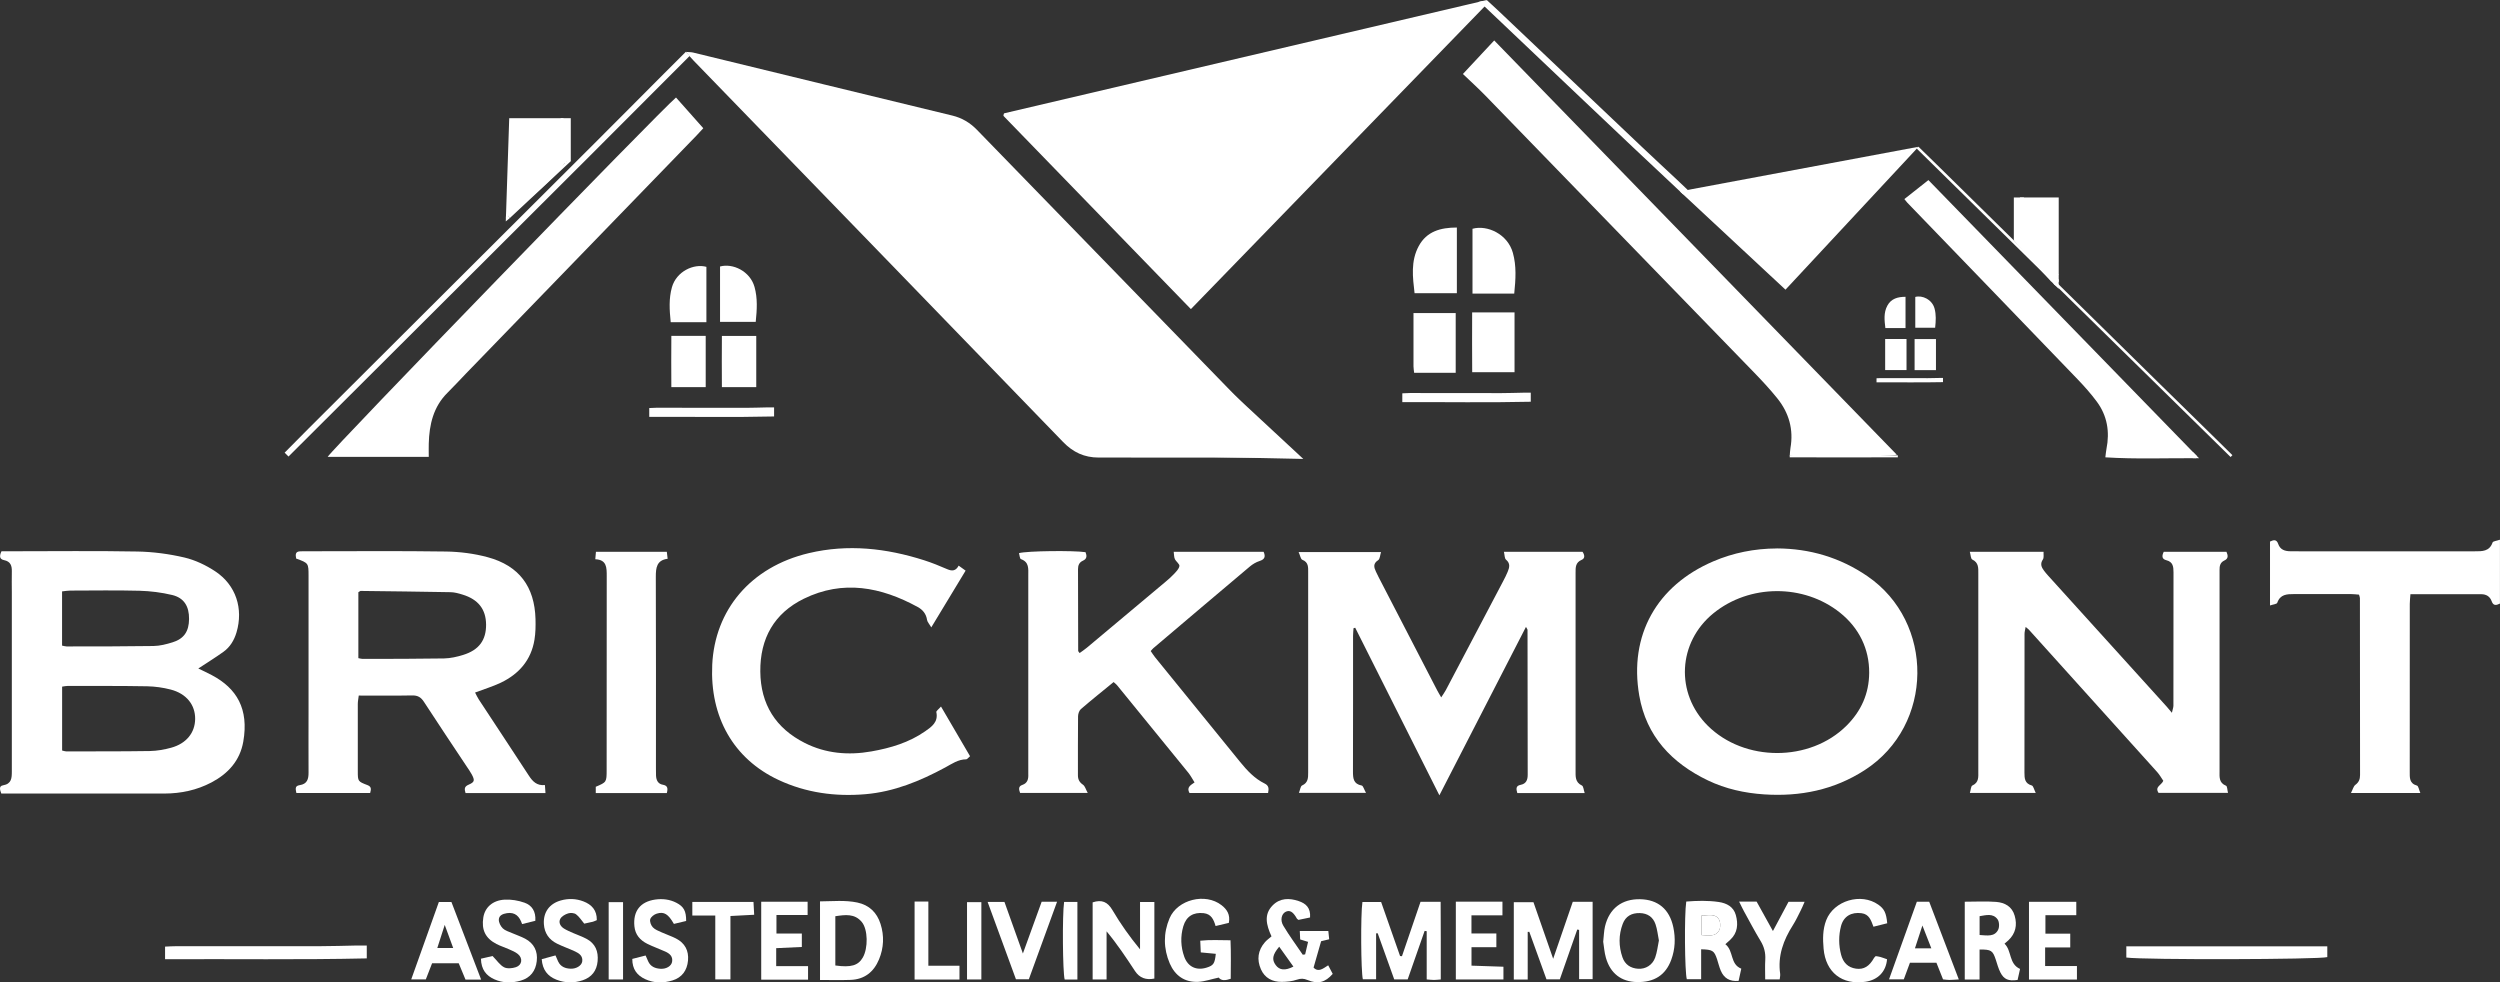 <?xml version="1.0" encoding="UTF-8"?><svg id="b" xmlns="http://www.w3.org/2000/svg" width="579.17" height="227.6" viewBox="0 0 579.17 227.6"><rect x="0" y="0" width="579.17" height="227.6" fill="#333333" stroke="none"/><g id="c"><polygon points="415.81 181.9 415.87 179.11 418.73 181.97 415.81 181.9" fill="#fff" stroke-width="0"/><path d="M298.81,105.74c-1.17.1-2.35.28-3.52.28-13.59,0-27.18-.03-40.77-.02-3.31,0-5.92-1.21-8.25-3.62-28.49-29.48-57.05-58.9-85.59-88.34-.54-.56-1.04-1.16-1.81-2.02.82.07,1.27.05,1.69.15,20.02,4.87,40.03,9.76,60.05,14.6,2.27.55,4.11,1.66,5.71,3.3,23.56,24.25,47.13,48.48,70.68,72.73.71.73,1.32,1.56,1.97,2.35-.06.19-.11.39-.17.58h0Z" fill="#fff" stroke-width="0"/><path d="M344.35.39c-.09.44-.06.74-.19.88-22.7,23.41-45.42,46.81-68.27,70.34-14.59-15.05-29.05-29.95-43.43-44.77.04-.27.04-.35.07-.41.03-.07.08-.18.14-.19,36.93-8.67,73.87-17.34,110.8-26,.2-.05.45.07.88.16h0Z" fill="#fff" stroke-width="0"/><path d="M313.57,145.52c-.04.6-.11,1.2-.11,1.8,0,10.48.01,20.95-.02,31.43,0,1.56.09,2.87,2.02,3.23.34.06.54.89,1,1.7h-15.54c.29-.72.36-1.54.73-1.71,1.41-.63,1.41-1.76,1.41-3-.01-7.76,0-15.51,0-23.27v-23.03c0-1.21.13-2.4-1.36-2.99-.37-.15-.48-.97-.85-1.78h19.09c-.23.71-.24,1.6-.66,1.87-1.23.79-.99,1.67-.51,2.68.21.43.41.87.63,1.29,4.51,8.73,9.03,17.46,13.55,26.19.25.49.55.96.93,1.63.43-.67.79-1.15,1.07-1.68,4.44-8.41,8.86-16.83,13.29-25.25.37-.71.74-1.42,1.04-2.16.41-.99.67-1.92-.38-2.81-.36-.3-.31-1.09-.49-1.83h18.21c.5.74.63,1.52-.2,1.87-1.45.61-1.41,1.76-1.41,2.98v45.82c0,1.37-.13,2.72,1.47,3.48.36.17.39,1.02.64,1.75h-15.61c-.27-.95-.39-1.69.79-1.91,1.24-.24,1.62-1.12,1.62-2.3-.02-11.19-.02-22.39-.04-33.58,0-.13-.12-.26-.36-.71-6.68,12.98-13.26,25.78-20.06,39.02-6.65-13.24-13.08-26.03-19.5-38.82-.13.04-.26.07-.4.11v-.02Z" fill="#fff" stroke-width="0"/><path d="M.35,127.71h2.47c9.67,0,19.35-.12,29.02.06,3.65.07,7.34.56,10.89,1.39,2.5.59,4.99,1.78,7.15,3.21,4.79,3.18,6.54,8.64,4.91,14.14-.54,1.81-1.49,3.4-3.03,4.5-1.87,1.34-3.84,2.55-5.82,3.86,1,.49,2.09.98,3.13,1.54,5.79,3.06,8.61,7.83,7.29,15.4-.77,4.42-3.53,7.44-7.4,9.47-3.39,1.78-7.04,2.55-10.86,2.56H.3c-.35-.92-.58-1.74.42-1.91,1.96-.34,2.02-1.67,2.02-3.21-.02-13.83,0-27.66,0-41.49,0-1.6-.04-3.2,0-4.8.04-1.35-.28-2.35-1.78-2.66-1.1-.22-1.14-.94-.61-2.07h0ZM14.39,173.87c.44.1.67.2.9.2,6.48,0,12.95.02,19.43-.08,1.66-.03,3.35-.33,4.95-.77,3.51-.97,5.51-3.48,5.54-6.66.03-3.26-2.01-5.86-5.65-6.81-1.76-.46-3.62-.72-5.44-.76-6.15-.11-12.31-.07-18.47-.08-.38,0-.76.09-1.26.16,0,0,0,14.8,0,14.8ZM14.39,149.57c.44.08.74.19,1.04.19,6.71,0,13.42,0,20.12-.1,1.49-.02,3.01-.41,4.44-.86,2.65-.82,3.79-2.55,3.81-5.4.03-2.93-1.16-4.9-3.92-5.56-2.46-.59-5.03-.91-7.56-.98-5.35-.14-10.7-.05-16.05-.04-.61,0-1.21.12-1.89.19v12.55h0Z" fill="#fff" stroke-width="0"/><path d="M515.8,127.83c.37.85.49,1.58-.5,2.03-.95.44-1.12,1.27-1.1,2.2v46.54c0,1.35-.2,2.75,1.5,3.43.29.11.28.95.46,1.66h-16.09c-.95-1.43.66-1.76,1.1-2.8-.44-.64-.86-1.41-1.43-2.04-9.89-11-19.8-21.98-29.71-32.97-.16-.17-.36-.3-.75-.64-.11.64-.26,1.11-.26,1.59-.01,10.71,0,21.43-.02,32.14,0,1.35.05,2.54,1.7,3,.36.1.52.94.91,1.72h-15.25c.21-.69.23-1.56.57-1.71,1.55-.7,1.38-2,1.38-3.27v-45.81c0-1.29.11-2.55-1.4-3.28-.35-.17-.35-1.05-.57-1.79h17.09c-.04.65.12,1.37-.16,1.78-.69,1.02-.34,1.8.27,2.61.29.38.59.75.92,1.11,9.17,10.14,18.35,20.27,27.53,30.41.32.35.61.72,1.17,1.39.18-.82.34-1.22.35-1.62.01-10.31,0-20.63.02-30.94,0-1.3-.13-2.4-1.64-2.78-1.08-.27-1.09-.99-.62-1.96h14.53,0Z" fill="#fff" stroke-width="0"/><path d="M68.62,129.42c-.2-.95-.19-1.64.86-1.69.56-.03,1.12-.02,1.68-.02,10.71,0,21.43-.1,32.14.06,3.24.05,6.56.47,9.69,1.32,7.26,1.96,10.87,6.82,11.07,14.33.04,1.59.02,3.21-.24,4.78-.77,4.72-3.59,7.94-7.8,9.96-1.86.89-3.86,1.48-5.96,2.28.29.54.52,1.09.85,1.59,3.86,5.88,7.75,11.74,11.59,17.63.88,1.36,1.87,2.41,3.74,2.21.05.68.09,1.21.13,1.86h-18.52c-.26-.9-.35-1.49.71-1.94,1.42-.61,1.46-1.01.73-2.38-.34-.63-.76-1.22-1.16-1.82-3.31-4.99-6.66-9.97-9.92-15-.69-1.06-1.43-1.5-2.71-1.48-4.07.08-8.14.03-12.39.03-.09.74-.22,1.34-.22,1.94-.02,5.2-.02,10.39,0,15.59,0,2.34.02,2.37,2.25,3.22.96.37.84.97.61,1.83h-17.09c-.13-.8-.47-1.64.74-1.82,1.78-.26,2.09-1.41,2.08-2.93-.03-4.88,0-9.75,0-14.63v-30.94c0-2.95-.02-2.95-2.82-3.98h-.04ZM83.01,152.47c.47.09.71.17.94.17,6.3,0,12.61,0,18.91-.1,1.49-.03,3.01-.37,4.45-.82,3.66-1.13,5.33-3.44,5.3-7.03-.03-3.53-1.81-5.83-5.45-6.94-.91-.28-1.86-.55-2.8-.56-6.93-.13-13.87-.21-20.8-.29-.13,0-.26.14-.54.3v15.26h0Z" fill="#fff" stroke-width="0"/><path d="M411.62,127.05c7.64.03,14.64,2.09,20.98,6.42,15.62,10.67,15.49,34.53-.6,44.94-7.12,4.61-15,6.18-23.35,5.62-4.49-.3-8.88-1.27-12.96-3.22-8.41-4.03-14.3-10.26-15.93-19.68-2.41-13.96,4.05-25.46,17.15-31.08,4.6-1.97,9.54-2.97,14.7-2.99h0ZM433.03,155.87c.04-5.51-2.34-10.41-6.77-13.94-8.4-6.71-20.99-6.64-29.33.16-8.25,6.72-8.84,18.53-1.31,26.02,8.5,8.45,23.68,8.46,32.17,0,3.38-3.37,5.21-7.42,5.24-12.22v-.02Z" fill="#fff" stroke-width="0"/><path d="M293.75,183.72h-18.18c-.74-1.32.24-1.81,1.17-2.46-.51-.81-.91-1.58-1.44-2.24-5.49-6.77-11-13.52-16.51-20.27-.19-.24-.45-.42-.8-.74-2.56,2.1-5.12,4.14-7.59,6.27-.4.35-.64,1.1-.65,1.67-.05,4.56-.02,9.11-.03,13.67,0,.97.36,1.62,1.18,2.18.46.32.62,1.04,1.09,1.89h-15.67c-.29-.81-.44-1.53.52-1.85,1.23-.42,1.43-1.38,1.38-2.49,0-.32,0-.64,0-.96v-45.09c0-1.52.23-3.08-1.7-3.77-.28-.1-.31-.91-.45-1.39,1.91-.52,12.57-.64,15.41-.22.33.82.37,1.55-.61,1.98-.83.37-1.13,1.05-1.13,1.93.02,6.32.02,12.63.04,18.95,0,.12.15.24.33.51.56-.41,1.14-.78,1.66-1.22,6.07-5.08,12.14-10.16,18.2-15.25.67-.57,1.35-1.14,1.94-1.78.53-.57,1.2-1.2,1.32-1.9.08-.46-.77-1.03-1.05-1.62-.21-.45-.18-1.02-.27-1.68h20.83c.47,1.08.3,1.74-.95,2.13-.81.26-1.61.74-2.26,1.29-7.46,6.28-14.9,12.59-22.34,18.9-.18.15-.32.35-.61.67.33.47.65.99,1.03,1.46,6.55,8.07,13.1,16.14,19.66,24.2,1.62,1.99,3.36,3.88,5.71,5.03.93.46,1.02,1.11.79,2.2h-.02Z" fill="#fff" stroke-width="0"/><path d="M338.92,17.13c2.43-2.6,4.71-5.05,7.24-7.76,31.11,32.01,62.13,63.92,93.27,95.97-2.07.54-21.57.68-24.8.23.05-.58.06-1.18.16-1.77.75-4.28-.33-8.12-3-11.46-1.79-2.24-3.77-4.34-5.77-6.4-20.63-21.29-41.28-42.57-61.94-63.83-1.61-1.65-3.32-3.2-5.17-4.97h.01Z" fill="#fff" stroke-width="0"/><path d="M215.77,145.37c-.51-.87-.93-1.29-1-1.75-.2-1.41-1.02-2.38-2.17-3-8.49-4.64-17.3-6.35-26.36-1.92-6.89,3.37-10.17,9.2-10.1,16.88.07,7.6,3.57,13.14,10.3,16.54,4.87,2.46,10.11,2.9,15.43,1.96,4.43-.78,8.72-2.05,12.47-4.67,1.51-1.05,3.07-2.14,2.58-4.44-.05-.26.53-.65,1.08-1.29,2.33,3.98,4.52,7.73,6.73,11.51-.42.35-.66.72-.89.72-1.87,0-3.31,1.05-4.85,1.88-5.81,3.14-11.84,5.63-18.5,6.2-6.97.6-13.74-.32-20.11-3.29-10.52-4.92-15.94-14.67-15.38-26.69.59-12.63,8.83-22.66,22.39-25.87,9.05-2.14,17.94-1.14,26.69,1.65,1.82.58,3.6,1.31,5.36,2.07,1.12.49,1.99.44,2.65-.82.51.36.94.68,1.61,1.16-2.58,4.26-5.12,8.47-7.97,13.17h.04Z" fill="#fff" stroke-width="0"/><path d="M99.33,105.84h-23.42c.88-1.65,77.14-80.3,80.7-83.25,2.04,2.3,4.09,4.61,6.32,7.12-.28.3-.9,1-1.55,1.67-17.79,18.37-35.58,36.73-53.37,55.1-1.45,1.49-2.84,3.03-4.32,4.49-3.3,3.26-4.24,7.38-4.36,11.8-.03.95,0,1.9,0,3.07Z" fill="#fff" stroke-width="0"/><path d="M579.16,125.02v14.81c-.84.41-1.53.57-1.91-.52-.4-1.13-1.26-1.64-2.39-1.65-5.42-.02-10.84,0-16.44,0-.06.84-.15,1.54-.15,2.23,0,12.95,0,25.9-.01,38.85,0,1.38-.13,2.75,1.68,3.26.33.09.45.95.78,1.72h-16.08c.43-.83.58-1.56,1.03-1.9.81-.6,1.08-1.3,1.08-2.25-.01-13.67-.01-27.34-.03-41.01,0-.22-.12-.44-.21-.8-.62-.05-1.24-.13-1.85-.13-4.4,0-8.79,0-13.19,0-1.66,0-3.21.04-3.9,2.01-.11.32-.96.38-1.68.63v-14.81c.83-.4,1.52-.55,1.89.54.47,1.37,1.57,1.7,2.85,1.71.72,0,1.44.01,2.16.01h40.53c1.71,0,3.4.06,4.13-2.04.11-.32.97-.38,1.72-.65h0Z" fill="#fff" stroke-width="0"/><path d="M508.78,106.15c-6.96-.04-13.91.25-21.04-.2.12-.88.15-1.42.26-1.95.79-3.96.19-7.67-2.22-10.93-1.37-1.86-2.92-3.59-4.52-5.26-13.12-13.64-26.27-27.26-39.42-40.88-.16-.17-.3-.37-.66-.81,1.79-1.42,3.58-2.82,5.57-4.4,20.78,21.36,41.5,42.67,62.23,63.97l-.21.46h0Z" fill="#fff" stroke-width="0"/><path d="M154.48,183.73h-16.46v-1.46c2.5-1.06,2.52-1.06,2.52-3.93,0-14.95,0-29.91.02-44.86,0-1.96.03-3.81-2.65-3.92.06-.71.1-1.17.15-1.73h16.42c.06.53.12.98.19,1.62-2.55.33-2.74,2.08-2.74,4.18.06,14.79.03,29.59.03,44.38,0,.56,0,1.12.02,1.68.05,1.05.45,1.92,1.58,2.11,1.12.19,1.21.84.92,1.93h0Z" fill="#fff" stroke-width="0"/><path d="M117.97,27.38h12.56c.35,2.7.86,5.38.98,8.08.05,1.04-.59,2.3-1.28,3.14-1.54,1.85-3.24,3.58-5.03,5.2-2.45,2.22-5.04,4.29-8,6.79.26-8.02.51-15.49.77-23.21Z" fill="#fff" stroke-width="0"/><path d="M355.25,209c1.46,4.18,2.92,8.39,4.57,13.12,1.62-4.72,3.09-9,4.54-13.2h4.6v17.92h-3.13v-11.41c-.14-.03-.29-.06-.43-.09-1.33,3.8-2.66,7.6-4.04,11.54h-3.09c-1.29-3.57-2.64-7.29-3.98-11.01-.12,0-.24,0-.37.02v11.04h-3.22v-17.92h4.55Z" fill="#fff" stroke-width="0"/><path d="M323,226.9c-1.31-3.67-2.57-7.18-3.83-10.69-.12,0-.24,0-.37.02v10.64h-3.07c-.44-1.63-.54-14.98-.1-17.91h4.33c1.46,4.17,2.92,8.34,4.39,12.52.15,0,.29.03.44.04,1.42-4.17,2.85-8.35,4.3-12.6h4.66c.06,5.99.02,11.92.03,17.99-.67.05-1.13.11-1.58.11s-.95-.06-1.68-.12v-11.17c-.16-.02-.32-.05-.48-.07-1.3,3.72-2.6,7.44-3.93,11.24h-3.11Z" fill="#fff" stroke-width="0"/><path d="M294.56,216.91c-1.21-2.64-1.8-5.06.27-7.16,1.7-1.73,3.87-1.74,6.04-1,1.63.55,2.8,1.54,2.63,3.8-.9.19-1.87.39-2.69.56-.25-.2-.33-.23-.36-.3-.88-1.6-1.68-2.07-2.65-1.55-.9.48-1.28,1.9-.49,3.21,1.38,2.31,2.99,4.48,4.5,6.71.18-.03.37-.05.55-.08.22-.93.43-1.85.68-2.9-.68-.21-1.19-.36-1.83-.56-.03-.57-.05-1.18-.09-1.96h6.61c.06.61.13,1.21.2,1.92-.7.17-1.3.31-1.87.45-.57,1.99-1.14,3.97-1.75,6.11,1.14,1.16,2.17.24,3.39-.53.36.69.72,1.37,1.05,1.99-1.75,1.99-3.43,2.43-5.84,1.42-.88-.37-1.55-.39-2.46-.08-1.1.38-2.33.5-3.51.51-2.17.02-3.94-.89-4.83-2.93-.98-2.23-.7-4.38.93-6.26.41-.48.95-.85,1.54-1.37h-.02ZM296.35,219.32c-1.58,1.88-1.74,2.99-.81,4.26.87,1.19,2.16,1.34,4.1.35-1.06-1.49-2.11-2.95-3.29-4.61Z" fill="#fff" stroke-width="0"/><path d="M267.43,208.97v17.73c-1.95.41-3.45-.17-4.48-1.73-2.04-3.1-4.09-6.2-6.59-9.21v11.15h-3.23v-17.86c2.15-.71,3.48-.1,4.6,1.81,1.84,3.14,3.95,6.11,6.38,9.07v-10.96h3.32Z" fill="#fff" stroke-width="0"/><path d="M189.98,208.82c2.96-.02,5.81-.33,8.65.27,2.76.59,4.52,2.32,5.36,4.95.88,2.76.76,5.54-.35,8.22-1.2,2.91-3.37,4.64-6.59,4.75-2.3.09-4.61.02-7.08.02v-18.2h.01ZM193.52,223.67c3.65.51,5.31,0,6.37-1.85,1.25-2.18,1.19-6.49-.23-8.21-1.66-2.02-3.86-1.69-6.14-1.35v11.42h0Z" fill="#fff" stroke-width="0"/><path d="M371.41,218.16c.15-1.35.17-2.48.42-3.55.99-4.15,3.91-6.37,8.13-6.29,4.12.08,6.81,2.3,7.69,6.48.54,2.54.43,5.08-.47,7.54-1.31,3.57-3.95,5.26-7.98,5.17-3.59-.08-6.1-1.98-7.15-5.57-.37-1.28-.46-2.65-.64-3.77h0ZM384.32,217.91c-.26-1.32-.38-2.6-.79-3.79-.57-1.67-1.84-2.55-3.65-2.59-1.9-.04-3.28.73-3.95,2.51-.96,2.55-.95,5.17-.06,7.74.59,1.69,1.9,2.54,3.64,2.65,1.73.11,3.32-.86,3.94-2.59.45-1.26.59-2.62.86-3.94h.01Z" fill="#fff" stroke-width="0"/><path d="M282.35,226.47c-1.72.37-3.23.91-4.76.99-3.13.15-5.37-1.43-6.59-4.25-1.48-3.45-1.52-7.02-.05-10.48,1.86-4.36,8.3-5.94,12.04-3.03,1.25.97,2.07,2.2,1.69,4.1-.95.23-1.93.46-3.07.73-.44-1.53-1.03-2.79-2.76-2.98-2.39-.26-4.04.73-4.72,3.05-.69,2.37-.6,4.75.23,7.06.84,2.34,2.84,3.25,5.19,2.5,1.58-.5,1.87-.92,2.11-3.19-1.06-.1-2.14-.2-3.48-.33-.04-.8-.07-1.63-.12-2.71,2.32-.25,4.52-.11,7.01-.1.14,3.02.06,5.94.05,8.92-1.22.43-2.22.49-2.77-.27h0Z" fill="#fff" stroke-width="0"/><path d="M399.72,218.75c1.98,1.56,1.02,4.6,3.68,5.66-.21.95-.4,1.85-.62,2.83-2.07.19-3.38-.63-4.12-2.34-.38-.87-.58-1.82-.89-2.73-.66-1.94-1.03-2.18-3.67-2.25v6.93h-3.32c-.48-1.64-.6-14.82-.13-17.99,2.48-.19,5-.27,7.52.1,1.84.27,3.43,1.1,3.96,3.01.58,2.09.45,4.13-1.29,5.75-.29.27-.59.53-1.12,1.01v.02ZM394.21,212.08v4.55c1.62.12,3.19.39,4.03-1.04.39-.67.37-1.99-.04-2.64-.92-1.42-2.51-.83-3.99-.88h0Z" fill="#fff" stroke-width="0"/><path d="M467.98,45.74h8.96v19.64c-.51-.4-.93-.68-1.29-1.03-2.12-2.05-4.3-4.05-6.33-6.19-2.08-2.19-3.11-4.85-2.62-7.89.25-1.55.85-3.03,1.28-4.53Z" fill="#fff" stroke-width="0"/><path d="M458.59,226.93h-3.42v-18.03c2.52,0,4.9-.14,7.26.04,2,.16,3.7,1.05,4.31,3.22.62,2.18.21,4.1-1.47,5.69-.23.22-.48.41-.89.77,1.72,1.64.96,4.67,3.6,5.85-.2.9-.39,1.74-.57,2.55-2.12.31-3.16-.11-4-1.76-.46-.92-.73-1.94-1.05-2.92-.71-2.14-1.05-2.38-3.76-2.37v6.95h0ZM458.61,216.61c1.79.11,3.46.46,4.3-1.22.32-.65.27-1.87-.15-2.43-1.07-1.43-2.65-.95-4.15-.71v4.36Z" fill="#fff" stroke-width="0"/><path d="M138.26,213.17c-.32.13-.6.28-.89.36-.69.17-1.38.31-2.02.45-.66-.79-1.17-1.62-1.89-2.16-.44-.33-1.28-.39-1.83-.22-.68.21-1.49.66-1.82,1.25-.47.84,0,1.73.82,2.25.67.42,1.41.73,2.14,1.05,1.02.45,2.09.81,3.07,1.33,2.08,1.09,2.82,2.91,2.61,5.19-.2,2.23-1.38,3.73-3.46,4.43-2.02.68-4.09.65-6.09-.14-2.02-.8-3.22-2.26-3.4-4.75,1.02-.28,2.05-.56,3.19-.87.24.56.41.99.61,1.4.59,1.25,1.69,1.64,2.94,1.68,1.28.04,2.49-.72,2.64-1.65.2-1.27-.68-1.9-1.65-2.35-1.37-.64-2.81-1.13-4.17-1.8-1.86-.91-2.92-2.42-3.06-4.52-.18-2.75,1.28-4.76,3.95-5.5,1.75-.49,3.5-.42,5.17.21,1.94.73,3.18,2.05,3.14,4.35h0Z" fill="#fff" stroke-width="0"/><path d="M158.96,213.36c-.93.22-1.91.46-2.84.68-1.3-2.28-2.27-2.91-3.97-2.38-.6.18-1.35.75-1.51,1.29-.16.54.17,1.43.6,1.88.52.55,1.33.84,2.05,1.17,1.09.5,2.24.87,3.3,1.41,2.07,1.06,3.01,2.81,2.8,5.12-.21,2.28-1.38,3.93-3.6,4.61-2.12.65-4.28.65-6.32-.3-1.86-.86-3-2.29-2.99-4.69,1.02-.26,2-.51,3.09-.79.22.5.4.92.58,1.33.56,1.27,1.66,1.68,2.91,1.75,1.33.07,2.47-.65,2.64-1.61.23-1.27-.58-1.93-1.57-2.38-1.38-.63-2.82-1.12-4.18-1.8-1.66-.83-2.79-2.1-2.98-4.06-.34-3.48,1.34-5.69,4.82-6.19,1.69-.24,3.36-.05,4.9.74,1.72.89,2.28,1.91,2.27,4.22h0Z" fill="#fff" stroke-width="0"/><path d="M111.42,222.1c1.13-.26,2.11-.49,2.69-.62,1.05,1.07,1.72,2.12,2.68,2.61.73.37,1.89.25,2.74-.03,1.43-.48,1.64-2.07.45-3.04-.6-.49-1.38-.8-2.1-1.12-.94-.43-1.95-.73-2.87-1.21-2.56-1.33-3.5-3.28-3.04-6.15.37-2.3,2.13-3.95,4.91-4.12,1.54-.09,3.19.19,4.65.71,1.68.6,2.64,1.98,2.49,4.19-.96.24-1.93.47-3.07.76-.57-1.74-1.57-2.83-3.51-2.53-.96.15-1.85.52-1.88,1.5-.02.67.41,1.52.92,2.02.54.53,1.38.76,2.11,1.08,1.02.45,2.1.8,3.08,1.32,2.05,1.1,2.94,2.9,2.68,5.18-.25,2.28-1.48,3.89-3.71,4.53-2.04.58-4.12.59-6.1-.3-1.88-.84-3.06-2.24-3.12-4.78h0Z" fill="#fff" stroke-width="0"/><path d="M341.05,72.37h9.82v13.85h-9.81c-.04-4.55-.02-9.11-.01-13.85Z" fill="#fff" stroke-width="0"/><path d="M337.24,86.37h-9.63c-.06-.58-.15-1.04-.15-1.5-.01-4.06,0-8.12,0-12.34h9.78v13.83h0Z" fill="#fff" stroke-width="0"/><path d="M350.81,68.02h-9.68v-15.02c3.43-.95,8.14,1.23,9.35,5.56.86,3.06.66,6.13.32,9.46h0Z" fill="#fff" stroke-width="0"/><path d="M327.71,67.93c-.43-3.71-.92-7.43.96-10.91,1.85-3.43,5.05-4.3,8.84-4.31v15.22h-9.8Z" fill="#fff" stroke-width="0"/><path d="M38.24,222.2v-2.9c.93-.04,1.85-.1,2.76-.1,11.1,0,22.19,0,33.29,0,2.71,0,5.42-.1,8.13-.15.79,0,1.58,0,2.55,0v2.98c-15.48.35-31,.11-46.74.19h.01Z" fill="#fff" stroke-width="0"/><path d="M492.6,221.83v-2.59h46.56v2.49c-1.8.56-42.38.67-46.56.1h0Z" fill="#fff" stroke-width="0"/><path d="M473.87,216.3h5.74v3.19h-5.82v4.31h7.37v3.13h-11.11v-18.01h10.96v3.1h-7.15v4.28h.01Z" fill="#fff" stroke-width="0"/><path d="M337.26,208.88h10.81v3.17h-7.18v4.2h5.77v3.19h-5.76v4.27c2.46.08,4.88.16,7.4.25v2.95h-11.03v-18.03h0Z" fill="#fff" stroke-width="0"/><path d="M111.45,226.94h-3.61c-.51-1.22-1.02-2.45-1.57-3.78h-6.17c-.45,1.15-.93,2.38-1.45,3.73h-3.38c2.15-6.03,4.25-11.92,6.4-17.93h2.91c2.21,5.78,4.48,11.71,6.88,17.98h-.01ZM103.03,214.27c-.68,2.12-1.19,3.71-1.72,5.35h3.68c-.65-1.78-1.21-3.29-1.96-5.35Z" fill="#fff" stroke-width="0"/><path d="M453.8,226.9c-.94.05-1.57.12-2.2.12-.46,0-.93-.08-1.46-.13-.49-1.24-.96-2.41-1.53-3.85h-6.14c-.49,1.32-.93,2.51-1.42,3.84h-3.42c2.19-6.11,4.31-12.02,6.44-17.97h2.87c2.27,5.97,4.53,11.9,6.86,18.01v-.02ZM447.43,219.7c-.68-1.74-1.28-3.27-2.07-5.29-.7,2.14-1.2,3.66-1.73,5.29h3.8Z" fill="#fff" stroke-width="0"/><path d="M434.02,214.69c-.57-1.51-.99-2.89-2.76-3.13-2.35-.31-4.16.7-4.76,3-.57,2.19-.55,4.44.03,6.64.46,1.76,1.56,2.95,3.46,3.21,1.79.25,3.08-.54,4.16-2.48.07-.13.21-.23.39-.43.33.06.72.09,1.09.2.53.15,1.04.36,1.54.53-.24,2.87-2.1,4.78-4.99,5.21-5.43.8-9.23-2.16-9.71-7.65-.2-2.23-.22-4.47.61-6.62,1.77-4.54,8.09-6.41,12.08-3.58,1.36.96,1.83,1.91,2.05,4.3-1.01.25-2.05.51-3.19.8h0Z" fill="#fff" stroke-width="0"/><path d="M179.82,219.65v4.17h7.38v3.13h-10.85v-18.05h10.75v3.08h-7.22v4.29h5.88v3.11c-2,.09-3.95.18-5.95.28h0Z" fill="#fff" stroke-width="0"/><path d="M236.97,220.9c1.57-4.33,2.95-8.14,4.35-12h3.57c-2.21,6.08-4.36,11.96-6.54,17.96h-2.99c-2.15-5.87-4.31-11.76-6.56-17.91h3.9c1.33,3.72,2.72,7.6,4.27,11.94h0Z" fill="#fff" stroke-width="0"/><path d="M402.9,208.87h4.05c1.2,2.16,2.39,4.32,3.78,6.82,1.29-2.42,2.43-4.55,3.61-6.77h3.73c-.34.77-.59,1.42-.91,2.03-.58,1.14-1.12,2.31-1.8,3.38-2.2,3.46-3.55,7.11-2.95,11.29.05.37-.06.76-.11,1.27h-3.36c0-1.59-.07-3.1.02-4.59.09-1.57-.26-2.95-1.09-4.31-1.36-2.25-2.59-4.59-3.86-6.9-.34-.61-.63-1.25-1.11-2.22h0Z" fill="#fff" stroke-width="0"/><path d="M165.71,212.1h-5.32v-3.15h14.17c.05.88.1,1.79.16,2.97-1.83.1-3.54.19-5.5.29v14.68h-3.51v-14.79h0Z" fill="#fff" stroke-width="0"/><path d="M211.88,208.86h3.19v14.87h7.21v3.2h-10.4v-18.08h0Z" fill="#fff" stroke-width="0"/><path d="M227.35,226.91h-3.32v-17.91h3.32v17.91Z" fill="#fff" stroke-width="0"/><path d="M144.34,226.91h-3.33v-17.91h3.33v17.91Z" fill="#fff" stroke-width="0"/><path d="M249.6,226.92h-2.95c-.46-1.68-.57-14.92-.13-17.97h3.08v17.97Z" fill="#fff" stroke-width="0"/><path d="M394.21,212.08c1.48.05,3.07-.54,3.99.88.42.65.44,1.97.04,2.64-.84,1.42-2.42,1.15-4.03,1.04v-4.55h0Z" fill="#fff" stroke-width="0"/><path d="M66.84,105.77l-.9-.9c1.85-1.86,3.65-3.7,5.47-5.52,22.08-22.03,44.17-44.05,66.25-66.08,5.4-5.38,10.76-10.8,16.14-16.19,1.56-1.57,3.14-3.13,5.07-5.06l.92.92c-30.71,30.84-61.66,61.56-92.96,92.83h0Z" fill="#fff" stroke-width="0"/><rect x="129.89" y="27.38" width="2.34" height="9.95" fill="#fff" stroke-width="0"/><rect x="115.3" y="43.39" width="19.31" height=".63" transform="translate(3.78 97) rotate(-43.02)" fill="#fff" stroke-width="0"/><rect x="130.07" y="36.58" width="1.27" height="1.26" transform="translate(78.2 162.55) rotate(-83.16)" fill="#fff" stroke-width="0"/><polygon points="118.11 50.52 117.17 51.3 117.24 49.46 118.11 50.52" fill="#fff" stroke-width="0"/><rect x="466.54" y="45.75" width="2.34" height="9.95" fill="#fff" stroke-width="0"/><rect x="470.56" y="53.27" width="2.34" height="12.81" transform="translate(82.66 333.02) rotate(-42.3)" fill="#fff" stroke-width="0"/><rect x="475.49" y="64.54" width=".84" height="1.55" transform="translate(93.21 355.65) rotate(-45)" fill="#fff" stroke-width="0"/><rect x="475.62" y="64.41" width=".84" height="1.06" transform="translate(84.66 343.61) rotate(-43.22)" fill="#fff" stroke-width="0"/><polygon points="475.7 65.72 476.92 64.62 476.93 66.9 475.7 65.72" fill="#fff" stroke-width="0"/><path d="M448.31,75.93h-4.6v-7.14c1.63-.45,3.87.59,4.45,2.64.41,1.46.32,2.91.15,4.5Z" fill="#fff" stroke-width="0"/><path d="M443.54,78.55h4.96v7.2h-4.95c-.02-2.37-.01-4.74,0-7.2h0Z" fill="#fff" stroke-width="0"/><path d="M436.78,76.01c-.21-1.77-.44-3.54.46-5.2.88-1.63,2.41-2.05,4.21-2.05v7.25h-4.67,0Z" fill="#fff" stroke-width="0"/><path d="M436.72,78.54h4.96v7.2h-4.95c-.02-2.37-.01-4.74,0-7.2h0Z" fill="#fff" stroke-width="0"/><path d="M150.41,96.58v-2.05c.58-.02,1.15-.07,1.71-.07,6.87,0,13.73.02,20.6.02,1.68,0,3.36-.07,5.03-.1h1.58v2.1c-9.58.23-19.18.05-28.92.09h0Z" fill="#fff" stroke-width="0"/><path d="M324.87,93.17v-2.05c.6-.02,1.18-.07,1.76-.07,7.07,0,14.14.02,21.2.02,1.73,0,3.45-.07,5.18-.1h1.62v2.1c-9.87.23-19.75.05-29.77.09h0Z" fill="#fff" stroke-width="0"/><path d="M434.73,88.57v-.94c.31-.01.61-.03.91-.03,3.66,0,7.32.01,10.97.01.89,0,1.79-.03,2.68-.05h.84v.97c-5.11.11-10.22.02-15.41.04h.01Z" fill="#fff" stroke-width="0"/><path d="M175.07,74.56h-8.26v-12.82c2.93-.81,6.95,1.05,7.99,4.74.73,2.61.57,5.23.28,8.08h-.01Z" fill="#fff" stroke-width="0"/><path d="M155.39,74.64h8.26v-12.82c-2.93-.81-6.95,1.05-7.99,4.74-.73,2.61-.57,5.23-.28,8.08h.01Z" fill="#fff" stroke-width="0"/><path d="M167.24,77.82h7.96v11.87h-7.96c-.04-3.9-.02-7.81,0-11.87Z" fill="#fff" stroke-width="0"/><path d="M155.53,77.81h7.96v11.87h-7.96c-.04-3.9-.02-7.81,0-11.87Z" fill="#fff" stroke-width="0"/><path d="M343.44,1.04l.99-1.04c.94.87,1.87,1.71,2.78,2.57,11.03,10.46,22.06,20.94,33.1,31.4,2.7,2.56,5.43,5.08,8.14,7.62.79.74,1.57,1.49,2.53,2.4l-1.02,1.07c-15.51-14.48-30.85-29.2-46.52-44.02h0Z" fill="#fff" stroke-width="0"/><polygon points="343.65 1.21 342.49 .46 344.43 0 343.65 1.21" fill="#fff" stroke-width="0"/><path d="M444.05,34.42l.41-.42c1.46,1.42,2.89,2.81,4.31,4.21,17.26,16.97,34.52,33.95,51.78,50.92,4.22,4.15,8.45,8.28,12.67,12.42,1.23,1.2,2.45,2.41,3.96,3.9l-.42.43c-24.13-23.64-48.23-47.4-72.73-71.47h.02Z" fill="#fff" stroke-width="0"/><polygon points="508.01 106.13 508.04 104.74 509.45 106.16 508.01 106.13" fill="#fff" stroke-width="0"/><path d="M414.62,105.95v-.46c.5,0,.99-.02,1.48-.01,5.95,0,11.89.02,17.84.02,1.45,0,2.91-.01,4.36-.02h1.37v.47c-8.3.04-16.61,0-25.05,0Z" fill="#fff" stroke-width="0"/><polygon points="281.42 105.88 281.81 87.64 301.93 106.32 281.42 105.88" fill="#fff" stroke-width="0"/><polygon points="413.64 67.11 389.18 44.34 444.46 34 413.64 67.11" fill="#fff" stroke-width="0"/></g></svg>